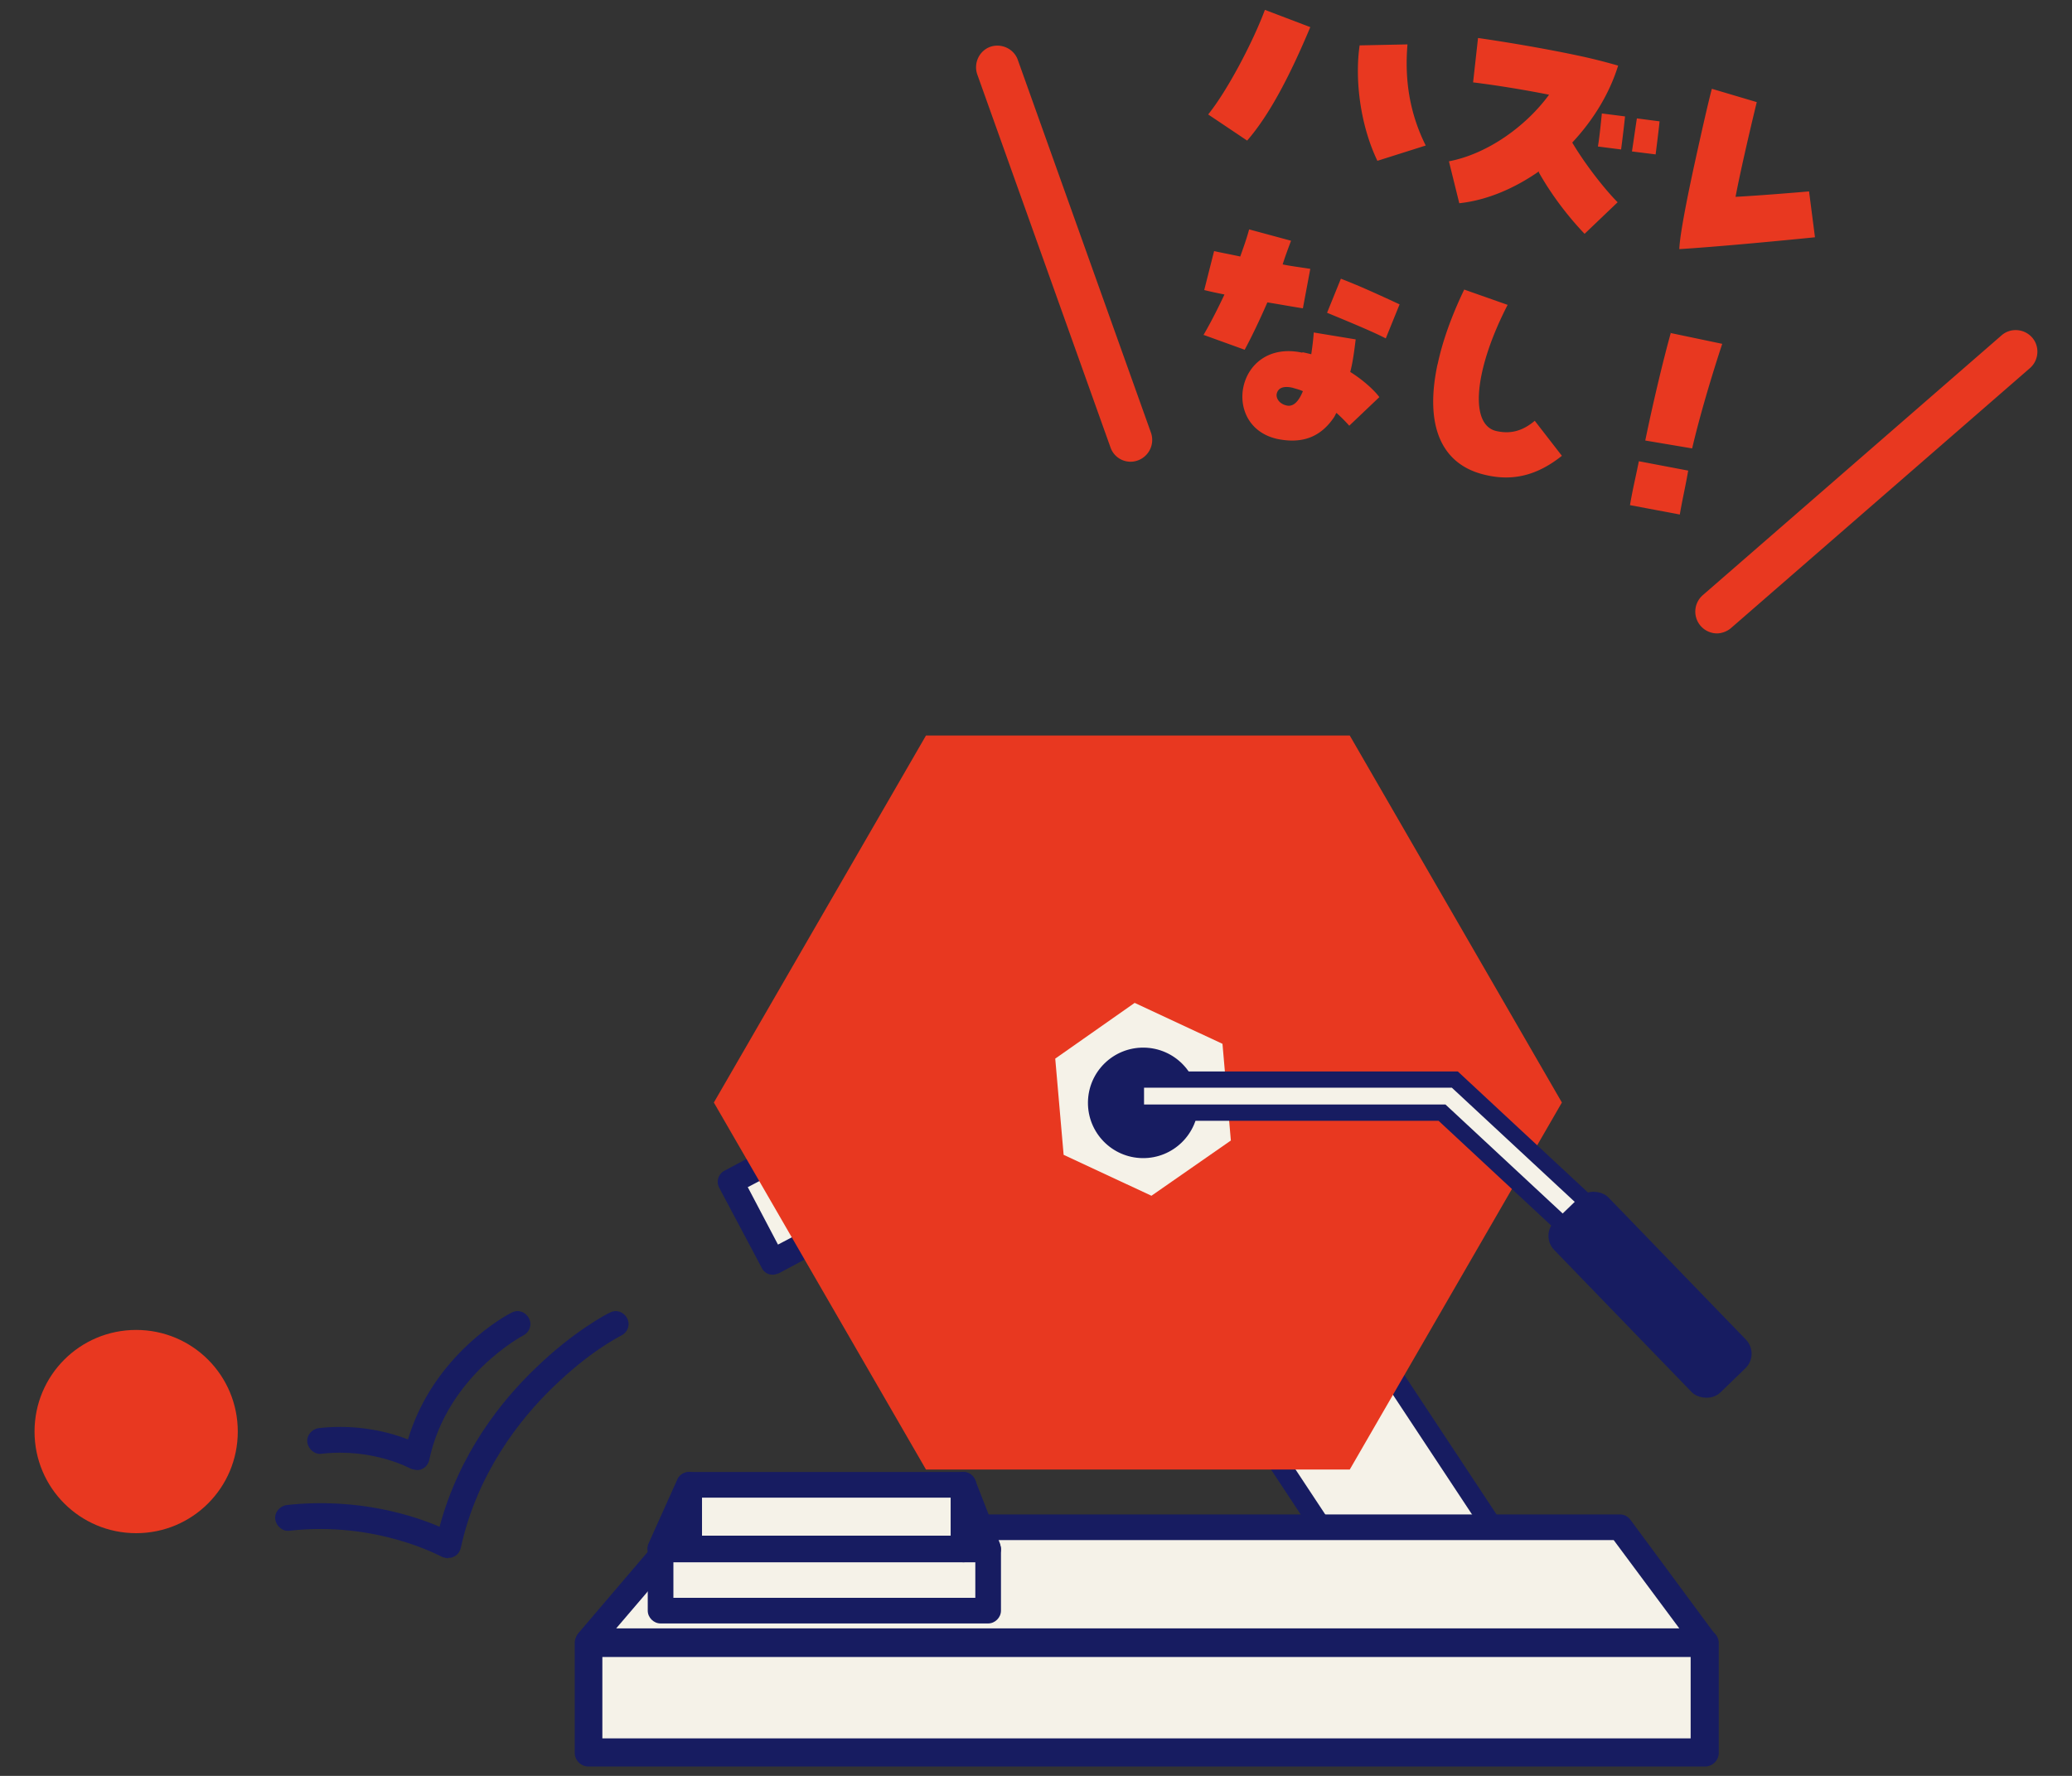 <svg xmlns="http://www.w3.org/2000/svg" id="_レイヤー_1" viewBox="0 0 42 36"><rect x="0" y="0" width="42" height="36" fill="#333333" stroke="none"/><defs><style>.cls-1{fill:#f5f2e8}.cls-2{fill:#171c61}.cls-3{fill:#e83820}</style></defs><path d="M24.49 2.32c.38-.47.9-1.45 1.15-2.12l.92.35c-.39.93-.81 1.76-1.28 2.3l-.79-.53Zm3.07-1.4.97-.02c-.06.71.04 1.39.37 2.05l-.98.31c-.35-.73-.46-1.65-.36-2.34ZM31.2 3.47c-.5.35-1.06.59-1.62.65l-.21-.85c.79-.15 1.57-.72 2.03-1.35-.55-.11-1.13-.2-1.54-.25l.1-.9c.49.07 1.35.21 2.09.37.28.06.54.13.75.19-.18.58-.51 1.11-.93 1.56.26.44.66.95.92 1.21l-.67.64c-.4-.42-.71-.86-.93-1.25Zm1.27-1.17.47.06c-.02.2-.06.52-.08.67l-.47-.06c.03-.17.06-.47.08-.67Zm.71.1.46.06c-.02.2-.06.51-.08.67l-.48-.06c.03-.19.07-.48.1-.67ZM34.36 3.27c.13-.59.26-1.17.34-1.47l.91.27c-.1.41-.32 1.34-.43 1.92.4-.02 1.15-.08 1.49-.11l.12.93c-.49.05-1.93.19-2.75.24.01-.29.16-1.05.32-1.78ZM24.39 6.8c.14-.24.29-.53.43-.83-.15-.03-.29-.06-.41-.09l.2-.79c.18.04.35.07.53.11.06-.17.13-.36.18-.55l.85.23c-.06.16-.12.32-.17.48.14.03.3.05.56.09l-.15.8c-.2-.03-.41-.07-.72-.12-.17.39-.33.72-.46.96l-.83-.3Zm2.01.34c.1.02.13.03.18.04.02-.14.04-.29.05-.44l.85.14c-.03.25-.06.47-.11.66.24.15.47.35.59.51l-.61.58c-.07-.08-.17-.18-.26-.26-.02.03-.03.06-.05.09-.27.4-.64.54-1.14.44-1.17-.25-.84-2.04.5-1.75Zm.01.79c-.09-.04-.15-.05-.21-.07-.18-.04-.29 0-.32.12-.02.1.06.21.2.24.13.03.24-.07.33-.29Zm.49-1.59.28-.69c.31.12.61.25 1.19.52l-.28.69c-.23-.12-.61-.28-1.19-.52ZM29.14 7.39c.1-.48.29-1 .54-1.52l.88.31c-.67 1.3-.79 2.44-.22 2.56.28.06.52 0 .77-.21l.55.71c-.49.39-.98.52-1.54.39-.9-.2-1.25-.99-.98-2.25ZM33.22 9.35l1 .19c-.06.35-.11.54-.17.89l-1.01-.19c.06-.35.11-.54.18-.89Zm.64-2.6 1.05.22c-.22.67-.45 1.44-.61 2.12l-.95-.16c.15-.73.36-1.62.52-2.19ZM22.92 9.36a.43.43 0 0 1-.41-.29l-2.7-7.56c-.08-.23.04-.48.26-.56.23-.08.48.04.56.26l2.7 7.56a.442.442 0 0 1-.41.59ZM34.8 12.84a.442.442 0 0 1-.29-.77l6.06-5.27c.18-.16.46-.14.62.04.16.18.14.46-.04.62l-6.06 5.27c-.08.07-.19.11-.29.11Z" class="cls-3"/><path d="m14.808 23.955 1.979-1.05.857 1.618-1.98 1.049z" class="cls-1"/><path d="M15.67 25.84s-.05 0-.08-.01a.243.243 0 0 1-.15-.13l-.86-1.62a.254.254 0 0 1 .11-.35l1.97-1.05c.06-.03.13-.04.2-.02s.12.07.15.13l.86 1.62c.03.06.04.13.02.2s-.07.12-.13.15l-1.97 1.05s-.08.03-.12.03Zm-.51-1.77.61 1.16 1.52-.8-.62-1.16-1.52.8Z" class="cls-2"/><path d="m21.729 23.306 2.42-1.6 6.516 9.862-2.42 1.599z" class="cls-1"/><path d="m28.19 33.46-6.75-10.21 2.76-1.83 6.75 10.21-2.76 1.83Zm-6.17-10.09 6.29 9.52 2.07-1.37L24.09 22l-2.07 1.37Z" class="cls-2"/><path d="m18.77 29.79-4.3-7.44 4.3-7.44h8.59l4.3 7.44-4.3 7.44h-8.59z" class="cls-3"/><path d="m23.34 24.24-1.78-.83-.17-1.95L23 20.33l1.78.83.17 1.96-1.61 1.12z" class="cls-1"/><circle cx="23.17" cy="22.35" r="1.12" class="cls-2" transform="rotate(-89.32 23.175 22.352)"/><path d="m32.62 24.79-3.13-2.91H23.02v.68h6.21l2.94 2.72.45-.49z" class="cls-1"/><path d="m32.17 25.52-3.01-2.8h-6.31v-1h6.7l3.29 3.06-.68.73Zm-8.98-3.13h6.11l2.86 2.66.23-.25-2.96-2.75h-6.24v.34Z" class="cls-2"/><rect width="1.53" height="4.83" x="32.68" y="23.83" class="cls-2" rx=".41" ry=".41" transform="rotate(-44.04 33.448 26.244)"/><path d="M11.93 33.31h22.63v2.22H11.93z" class="cls-1"/><path d="M34.56 35.78H11.93c-.14 0-.26-.12-.26-.26V33.3c0-.14.12-.26.26-.26h22.63c.14 0 .26.12.26.26v2.22c0 .14-.12.26-.26.26Zm-22.37-.52H34.3v-1.7H12.19v1.7Z" class="cls-2"/><path d="M34.56 35.81H11.93a.28.28 0 0 1-.28-.28v-2.22c0-.16.13-.28.28-.28h22.63c.16 0 .28.13.28.28v2.22c0 .16-.13.28-.28.28Zm-22.63-2.74c-.13 0-.24.11-.24.24v2.22c0 .13.11.24.24.24h22.63c.13 0 .24-.11.24-.24v-2.22c0-.13-.11-.24-.24-.24H11.93Zm22.39 2.22H12.16v-1.74h22.15v1.74Zm-22.11-.05h22.06v-1.65H12.21v1.65Z" class="cls-2"/><path d="M34.56 33.27H11.93l1.97-2.31h18.94l1.72 2.31z" class="cls-1"/><path d="M34.56 33.53H11.93c-.1 0-.19-.06-.24-.15-.04-.09-.03-.2.04-.28l1.97-2.31c.05-.06.12-.09.2-.09h18.94c.08 0 .16.04.21.11l1.7 2.3s.06.1.06.17c0 .14-.12.26-.26.26Zm-22.07-.52h21.55l-1.33-1.79H14.02l-1.53 1.79Z" class="cls-2"/><path d="M13.39 31.41h6.64v1.24h-6.64z" class="cls-1"/><path d="M20.03 32.91h-6.64c-.14 0-.26-.12-.26-.26v-1.24c0-.14.12-.26.26-.26h6.64c.14 0 .26.12.26.26v1.24c0 .14-.12.26-.26.26Zm-6.38-.52h6.12v-.72h-6.12v.72Z" class="cls-2"/><path d="M20.03 31.39h-6.64l.58-1.29h5.56l.5 1.29z" class="cls-1"/><path d="M20.03 31.65h-6.64a.25.25 0 0 1-.22-.12.249.249 0 0 1-.02-.25l.58-1.29c.04-.09.13-.15.24-.15h5.56c.11 0 .2.07.24.17l.5 1.28s.02.07.02.11c0 .14-.12.26-.26.26Zm-6.24-.52h5.86l-.3-.77h-5.21l-.35.77Z" class="cls-2"/><path d="M13.97 31.65c-.14 0-.26-.12-.26-.26V30.1c0-.14.12-.26.26-.26s.26.12.26.26v1.29c0 .14-.12.26-.26.26ZM19.53 31.67c-.14 0-.26-.12-.26-.26V30.1c0-.14.12-.26.26-.26s.26.12.26.26v1.31c0 .14-.12.26-.26.26Z" class="cls-2"/><path d="M2.76 26.96c-1.14 0-2.06.92-2.06 2.06s.92 2.06 2.06 2.06 2.06-.92 2.06-2.06-.92-2.06-2.06-2.06Z" class="cls-3"/><path d="M9.09 31.59s-.09-.01-.13-.03c-.01 0-1.31-.73-3.09-.53-.14.02-.27-.09-.29-.23-.02-.14.09-.27.23-.29 1.45-.16 2.59.22 3.1.44.4-1.49 1.26-2.56 1.94-3.21.78-.76 1.48-1.12 1.51-1.13.13-.07.28-.02.35.11.07.13.02.28-.11.35s-.67.35-1.4 1.06c-.67.65-1.53 1.74-1.86 3.25-.02.08-.07.15-.15.18-.03.02-.07.02-.11.02Z" class="cls-2"/><path d="M8.45 29.8s-.09-.01-.13-.03c0 0-.76-.42-1.8-.3-.14.02-.27-.09-.29-.23-.02-.14.09-.27.23-.29.8-.09 1.46.09 1.81.23.52-1.74 2.03-2.54 2.1-2.57.13-.07.28-.02.35.11.07.13.02.28-.11.35-.02.01-1.55.82-1.91 2.53-.02.08-.07.15-.15.18-.03.02-.07.02-.11.02Z" class="cls-2"/></svg>
